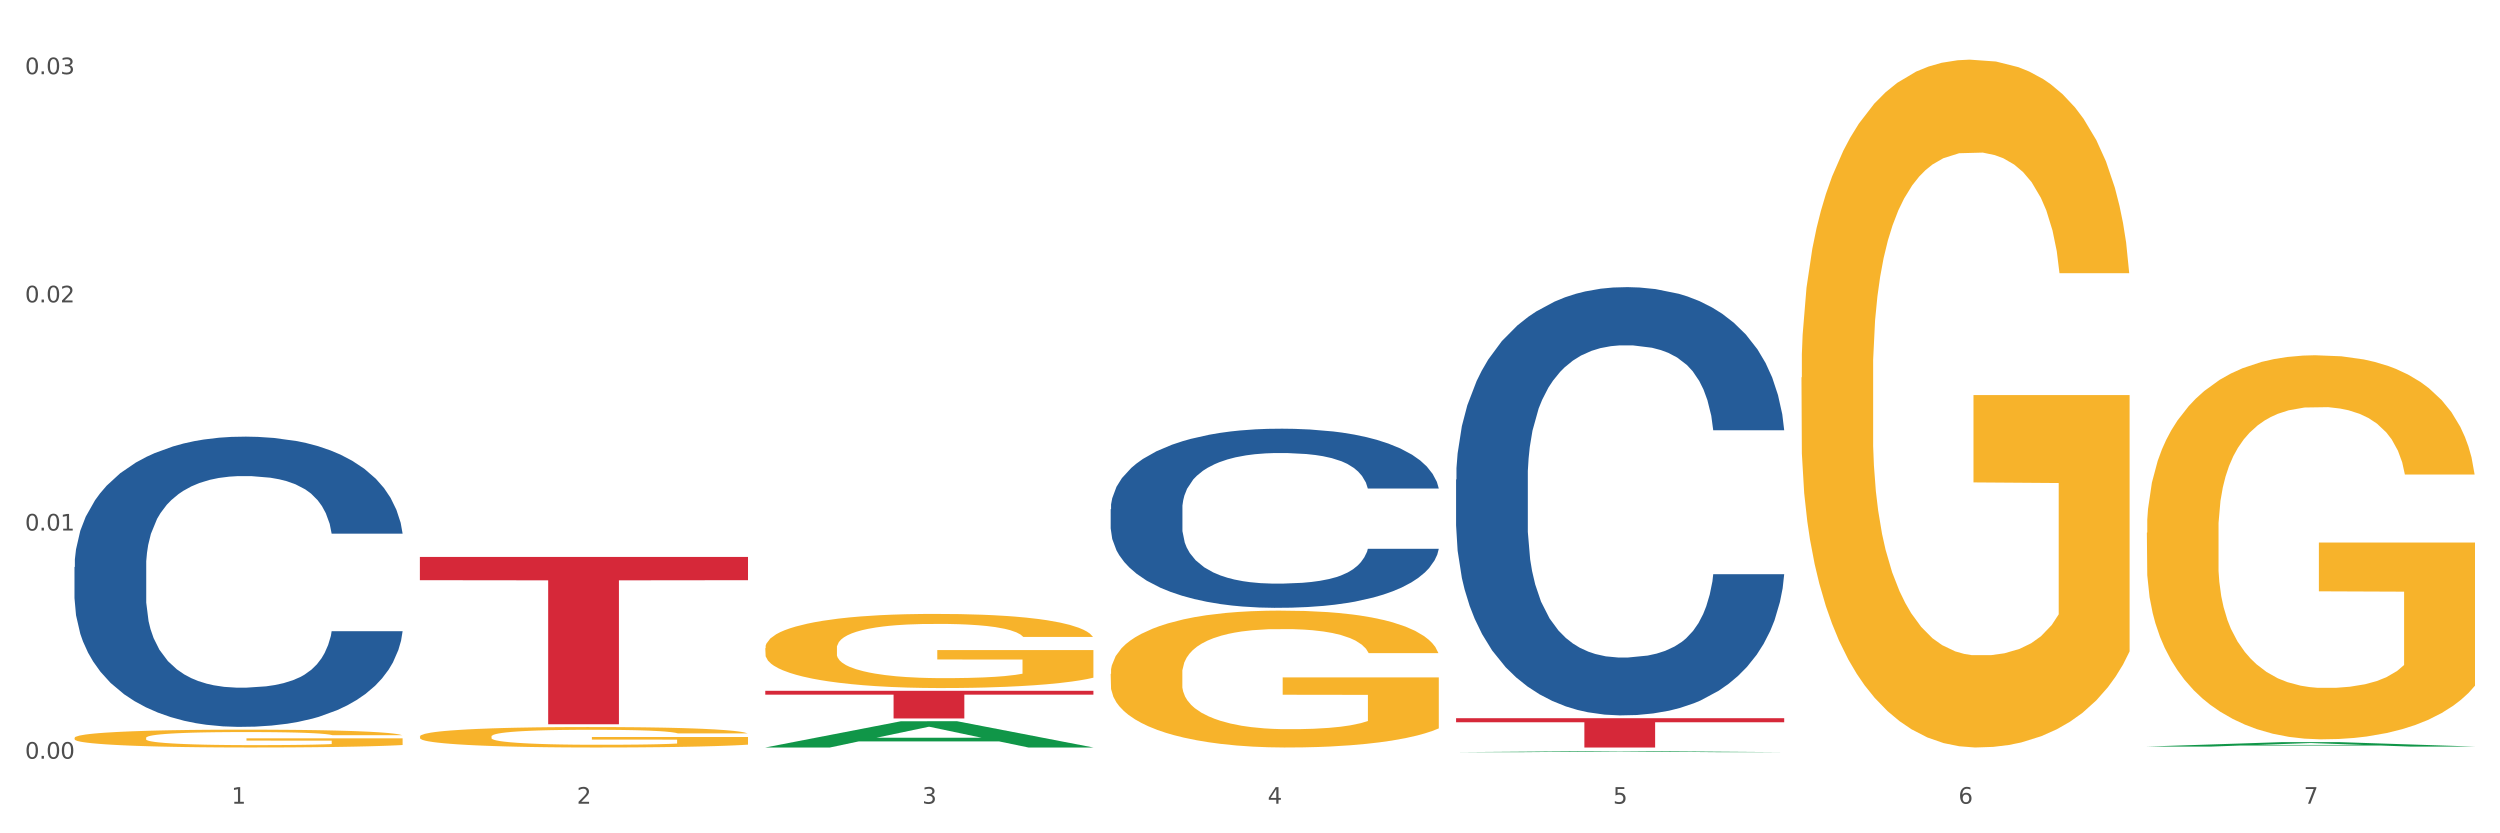 <?xml version="1.0" encoding="utf-8" standalone="no"?>
<!DOCTYPE svg PUBLIC "-//W3C//DTD SVG 1.1//EN"
  "http://www.w3.org/Graphics/SVG/1.1/DTD/svg11.dtd">
<svg xmlns:xlink="http://www.w3.org/1999/xlink" width="1080pt" height="360pt" viewBox="0 0 1080 360" xmlns="http://www.w3.org/2000/svg" version="1.1">
 <rect x="0" y="0" width="1080" height="360" fill="#333333" stroke="none"/>
 <defs>
  <style type="text/css">*{stroke-linejoin: round; stroke-linecap: butt}</style>
 </defs>
 <g id="figure_1">
  <g id="patch_1">
   <path d="M 0 360 
L 1080 360 
L 1080 0 
L 0 0 
z
" style="fill: #ffffff; stroke: #ffffff; stroke-linejoin: miter"/>
  </g>
  <g id="axes_1">
   <g id="matplotlib.axis_1">
    <g id="xtick_1">
     <g id="text_1">
      <!-- 1 -->
      <g style="fill: #4d4d4d" transform="translate(99.997 347.204) scale(0.096 -0.096)">
       <defs>
        <path id="DejaVuSans-31" d="M 794 531 
L 1825 531 
L 1825 4091 
L 703 3866 
L 703 4441 
L 1819 4666 
L 2450 4666 
L 2450 531 
L 3481 531 
L 3481 0 
L 794 0 
L 794 531 
z
" transform="scale(0.016)"/>
       </defs>
       <use xlink:href="#DejaVuSans-31"/>
      </g>
     </g>
    </g>
    <g id="xtick_2">
     <g id="text_2">
      <!-- 2 -->
      <g style="fill: #4d4d4d" transform="translate(249.209 347.204) scale(0.096 -0.096)">
       <defs>
        <path id="DejaVuSans-32" d="M 1228 531 
L 3431 531 
L 3431 0 
L 469 0 
L 469 531 
Q 828 903 1448 1529 
Q 2069 2156 2228 2338 
Q 2531 2678 2651 2914 
Q 2772 3150 2772 3378 
Q 2772 3750 2511 3984 
Q 2250 4219 1831 4219 
Q 1534 4219 1204 4116 
Q 875 4013 500 3803 
L 500 4441 
Q 881 4594 1212 4672 
Q 1544 4750 1819 4750 
Q 2544 4750 2975 4387 
Q 3406 4025 3406 3419 
Q 3406 3131 3298 2873 
Q 3191 2616 2906 2266 
Q 2828 2175 2409 1742 
Q 1991 1309 1228 531 
z
" transform="scale(0.016)"/>
       </defs>
       <use xlink:href="#DejaVuSans-32"/>
      </g>
     </g>
    </g>
    <g id="xtick_3">
     <g id="text_3">
      <!-- 3 -->
      <g style="fill: #4d4d4d" transform="translate(398.421 347.204) scale(0.096 -0.096)">
       <defs>
        <path id="DejaVuSans-33" d="M 2597 2516 
Q 3050 2419 3304 2112 
Q 3559 1806 3559 1356 
Q 3559 666 3084 287 
Q 2609 -91 1734 -91 
Q 1441 -91 1130 -33 
Q 819 25 488 141 
L 488 750 
Q 750 597 1062 519 
Q 1375 441 1716 441 
Q 2309 441 2620 675 
Q 2931 909 2931 1356 
Q 2931 1769 2642 2001 
Q 2353 2234 1838 2234 
L 1294 2234 
L 1294 2753 
L 1863 2753 
Q 2328 2753 2575 2939 
Q 2822 3125 2822 3475 
Q 2822 3834 2567 4026 
Q 2313 4219 1838 4219 
Q 1578 4219 1281 4162 
Q 984 4106 628 3988 
L 628 4550 
Q 988 4650 1302 4700 
Q 1616 4750 1894 4750 
Q 2613 4750 3031 4423 
Q 3450 4097 3450 3541 
Q 3450 3153 3228 2886 
Q 3006 2619 2597 2516 
z
" transform="scale(0.016)"/>
       </defs>
       <use xlink:href="#DejaVuSans-33"/>
      </g>
     </g>
    </g>
    <g id="xtick_4">
     <g id="text_4">
      <!-- 4 -->
      <g style="fill: #4d4d4d" transform="translate(547.634 347.204) scale(0.096 -0.096)">
       <defs>
        <path id="DejaVuSans-34" d="M 2419 4116 
L 825 1625 
L 2419 1625 
L 2419 4116 
z
M 2253 4666 
L 3047 4666 
L 3047 1625 
L 3713 1625 
L 3713 1100 
L 3047 1100 
L 3047 0 
L 2419 0 
L 2419 1100 
L 313 1100 
L 313 1709 
L 2253 4666 
z
" transform="scale(0.016)"/>
       </defs>
       <use xlink:href="#DejaVuSans-34"/>
      </g>
     </g>
    </g>
    <g id="xtick_5">
     <g id="text_5">
      <!-- 5 -->
      <g style="fill: #4d4d4d" transform="translate(696.846 347.204) scale(0.096 -0.096)">
       <defs>
        <path id="DejaVuSans-35" d="M 691 4666 
L 3169 4666 
L 3169 4134 
L 1269 4134 
L 1269 2991 
Q 1406 3038 1543 3061 
Q 1681 3084 1819 3084 
Q 2600 3084 3056 2656 
Q 3513 2228 3513 1497 
Q 3513 744 3044 326 
Q 2575 -91 1722 -91 
Q 1428 -91 1123 -41 
Q 819 9 494 109 
L 494 744 
Q 775 591 1075 516 
Q 1375 441 1709 441 
Q 2250 441 2565 725 
Q 2881 1009 2881 1497 
Q 2881 1984 2565 2268 
Q 2250 2553 1709 2553 
Q 1456 2553 1204 2497 
Q 953 2441 691 2322 
L 691 4666 
z
" transform="scale(0.016)"/>
       </defs>
       <use xlink:href="#DejaVuSans-35"/>
      </g>
     </g>
    </g>
    <g id="xtick_6">
     <g id="text_6">
      <!-- 6 -->
      <g style="fill: #4d4d4d" transform="translate(846.058 347.204) scale(0.096 -0.096)">
       <defs>
        <path id="DejaVuSans-36" d="M 2113 2584 
Q 1688 2584 1439 2293 
Q 1191 2003 1191 1497 
Q 1191 994 1439 701 
Q 1688 409 2113 409 
Q 2538 409 2786 701 
Q 3034 994 3034 1497 
Q 3034 2003 2786 2293 
Q 2538 2584 2113 2584 
z
M 3366 4563 
L 3366 3988 
Q 3128 4100 2886 4159 
Q 2644 4219 2406 4219 
Q 1781 4219 1451 3797 
Q 1122 3375 1075 2522 
Q 1259 2794 1537 2939 
Q 1816 3084 2150 3084 
Q 2853 3084 3261 2657 
Q 3669 2231 3669 1497 
Q 3669 778 3244 343 
Q 2819 -91 2113 -91 
Q 1303 -91 875 529 
Q 447 1150 447 2328 
Q 447 3434 972 4092 
Q 1497 4750 2381 4750 
Q 2619 4750 2861 4703 
Q 3103 4656 3366 4563 
z
" transform="scale(0.016)"/>
       </defs>
       <use xlink:href="#DejaVuSans-36"/>
      </g>
     </g>
    </g>
    <g id="xtick_7">
     <g id="text_7">
      <!-- 7 -->
      <g style="fill: #4d4d4d" transform="translate(995.27 347.204) scale(0.096 -0.096)">
       <defs>
        <path id="DejaVuSans-37" d="M 525 4666 
L 3525 4666 
L 3525 4397 
L 1831 0 
L 1172 0 
L 2766 4134 
L 525 4134 
L 525 4666 
z
" transform="scale(0.016)"/>
       </defs>
       <use xlink:href="#DejaVuSans-37"/>
      </g>
     </g>
    </g>
    <g id="xtick_8"/>
    <g id="xtick_9"/>
    <g id="xtick_10"/>
    <g id="xtick_11"/>
    <g id="xtick_12"/>
    <g id="xtick_13"/>
   </g>
   <g id="matplotlib.axis_2">
    <g id="ytick_1">
     <g id="text_8">
      <!-- 0.00 -->
      <g style="fill: #4d4d4d" transform="translate(10.8 327.765) scale(0.096 -0.096)">
       <defs>
        <path id="DejaVuSans-30" d="M 2034 4250 
Q 1547 4250 1301 3770 
Q 1056 3291 1056 2328 
Q 1056 1369 1301 889 
Q 1547 409 2034 409 
Q 2525 409 2770 889 
Q 3016 1369 3016 2328 
Q 3016 3291 2770 3770 
Q 2525 4250 2034 4250 
z
M 2034 4750 
Q 2819 4750 3233 4129 
Q 3647 3509 3647 2328 
Q 3647 1150 3233 529 
Q 2819 -91 2034 -91 
Q 1250 -91 836 529 
Q 422 1150 422 2328 
Q 422 3509 836 4129 
Q 1250 4750 2034 4750 
z
" transform="scale(0.016)"/>
        <path id="DejaVuSans-2e" d="M 684 794 
L 1344 794 
L 1344 0 
L 684 0 
L 684 794 
z
" transform="scale(0.016)"/>
       </defs>
       <use xlink:href="#DejaVuSans-30"/>
       <use xlink:href="#DejaVuSans-2e" transform="translate(63.623 0)"/>
       <use xlink:href="#DejaVuSans-30" transform="translate(95.41 0)"/>
       <use xlink:href="#DejaVuSans-30" transform="translate(159.033 0)"/>
      </g>
     </g>
    </g>
    <g id="ytick_2">
     <g id="text_9">
      <!-- 0.01 -->
      <g style="fill: #4d4d4d" transform="translate(10.8 229.196) scale(0.096 -0.096)">
       <use xlink:href="#DejaVuSans-30"/>
       <use xlink:href="#DejaVuSans-2e" transform="translate(63.623 0)"/>
       <use xlink:href="#DejaVuSans-30" transform="translate(95.41 0)"/>
       <use xlink:href="#DejaVuSans-31" transform="translate(159.033 0)"/>
      </g>
     </g>
    </g>
    <g id="ytick_3">
     <g id="text_10">
      <!-- 0.02 -->
      <g style="fill: #4d4d4d" transform="translate(10.8 130.627) scale(0.096 -0.096)">
       <use xlink:href="#DejaVuSans-30"/>
       <use xlink:href="#DejaVuSans-2e" transform="translate(63.623 0)"/>
       <use xlink:href="#DejaVuSans-30" transform="translate(95.41 0)"/>
       <use xlink:href="#DejaVuSans-32" transform="translate(159.033 0)"/>
      </g>
     </g>
    </g>
    <g id="ytick_4">
     <g id="text_11">
      <!-- 0.03 -->
      <g style="fill: #4d4d4d" transform="translate(10.8 32.058) scale(0.096 -0.096)">
       <use xlink:href="#DejaVuSans-30"/>
       <use xlink:href="#DejaVuSans-2e" transform="translate(63.623 0)"/>
       <use xlink:href="#DejaVuSans-30" transform="translate(95.41 0)"/>
       <use xlink:href="#DejaVuSans-33" transform="translate(159.033 0)"/>
      </g>
     </g>
    </g>
    <g id="ytick_5"/>
    <g id="ytick_6"/>
    <g id="ytick_7"/>
   </g>
   <g id="PolyCollection_1">
    <path d="M 330.599 322.903 
L 330.746 322.892 
L 389.2 311.578 
L 413.458 311.567 
L 472.351 322.924 
L 444.293 322.924 
L 431.579 320.28 
L 371.225 320.28 
L 370.787 320.322 
L 358.511 322.924 
L 330.599 322.924 
L 330.599 322.903 
L 378.824 318.701 
L 423.98 318.691 
L 401.621 313.988 
L 401.329 313.967 
L 401.037 313.999 
L 378.678 318.691 
L 378.824 318.701 
L 330.599 322.903 
z
" clip-path="url(#p34279d059a)" style="fill: #109648"/>
    <path d="M 330.599 280.011 
L 330.767 279.981 
L 330.767 278.928 
L 331.102 278.021 
L 332.775 275.827 
L 335.285 274.014 
L 337.126 273.048 
L 338.967 272.259 
L 341.143 271.469 
L 343.821 270.65 
L 348.674 269.45 
L 351.686 268.836 
L 355.368 268.192 
L 362.063 267.256 
L 366.916 266.73 
L 371.937 266.291 
L 380.137 265.764 
L 385.493 265.53 
L 391.183 265.355 
L 398.044 265.238 
L 403.233 265.209 
L 414.613 265.296 
L 424.32 265.56 
L 429.006 265.764 
L 435.03 266.115 
L 438.21 266.349 
L 443.398 266.818 
L 448.754 267.432 
L 452.436 267.958 
L 457.958 268.953 
L 462.142 269.948 
L 465.992 271.176 
L 468 272.025 
L 469.506 272.814 
L 470.845 273.721 
L 472.184 275.155 
L 442.059 275.155 
L 440.888 274.131 
L 439.047 273.165 
L 436.369 272.229 
L 434.026 271.644 
L 430.01 270.913 
L 426.328 270.445 
L 422.479 270.094 
L 417.793 269.801 
L 414.111 269.655 
L 408.923 269.538 
L 398.714 269.567 
L 391.852 269.801 
L 387.166 270.094 
L 384.154 270.357 
L 381.476 270.65 
L 378.464 271.059 
L 374.949 271.674 
L 372.439 272.229 
L 369.928 272.931 
L 367.92 273.634 
L 366.079 274.453 
L 364.573 275.33 
L 363.401 276.237 
L 362.397 277.349 
L 361.561 279.192 
L 361.561 283.199 
L 361.895 284.106 
L 362.732 285.306 
L 363.736 286.212 
L 365.41 287.295 
L 366.916 288.026 
L 369.761 289.079 
L 372.941 289.957 
L 375.451 290.513 
L 377.962 290.981 
L 382.313 291.624 
L 387.166 292.151 
L 391.35 292.473 
L 397.04 292.765 
L 400.89 292.882 
L 404.237 292.941 
L 412.437 292.941 
L 418.295 292.853 
L 424.822 292.648 
L 429.842 292.385 
L 434.026 292.063 
L 438.712 291.536 
L 441.725 291.039 
L 441.725 284.925 
L 404.906 284.896 
L 404.906 280.83 
L 472.351 280.83 
L 472.351 292.765 
L 469.506 293.379 
L 466.326 293.935 
L 462.979 294.433 
L 457.958 295.047 
L 451.933 295.632 
L 446.578 296.041 
L 440.888 296.392 
L 434.194 296.714 
L 425.491 297.007 
L 420.136 297.124 
L 413.441 297.212 
L 405.576 297.241 
L 398.714 297.182 
L 392.02 297.036 
L 384.991 296.773 
L 378.129 296.392 
L 372.941 296.012 
L 367.753 295.544 
L 362.23 294.93 
L 357.879 294.345 
L 354.532 293.818 
L 350.85 293.145 
L 346.833 292.268 
L 343.821 291.478 
L 341.143 290.659 
L 338.298 289.606 
L 336.29 288.699 
L 334.281 287.558 
L 333.11 286.71 
L 331.771 285.393 
L 330.767 283.55 
L 330.599 280.011 
z
" clip-path="url(#p34279d059a)" style="fill: #f7b32b"/>
    <path d="M 479.812 291.111 
L 479.979 291.057 
L 479.979 289.112 
L 480.314 287.438 
L 481.987 283.387 
L 484.498 280.038 
L 486.339 278.256 
L 488.18 276.797 
L 490.355 275.339 
L 493.033 273.827 
L 497.886 271.612 
L 500.899 270.478 
L 504.581 269.29 
L 511.275 267.561 
L 516.128 266.589 
L 521.149 265.779 
L 529.349 264.807 
L 534.705 264.374 
L 540.395 264.05 
L 547.257 263.834 
L 552.445 263.78 
L 563.825 263.942 
L 573.532 264.428 
L 578.218 264.807 
L 584.243 265.455 
L 587.422 265.887 
L 592.61 266.751 
L 597.966 267.885 
L 601.648 268.858 
L 607.171 270.694 
L 611.355 272.53 
L 615.204 274.799 
L 617.212 276.365 
L 618.718 277.824 
L 620.057 279.498 
L 621.396 282.145 
L 591.272 282.145 
L 590.1 280.254 
L 588.259 278.472 
L 585.581 276.743 
L 583.238 275.663 
L 579.222 274.313 
L 575.54 273.449 
L 571.691 272.8 
L 567.005 272.26 
L 563.323 271.99 
L 558.135 271.774 
L 547.926 271.828 
L 541.064 272.26 
L 536.378 272.8 
L 533.366 273.287 
L 530.688 273.827 
L 527.676 274.583 
L 524.161 275.717 
L 521.651 276.743 
L 519.141 278.04 
L 517.132 279.336 
L 515.291 280.848 
L 513.785 282.469 
L 512.614 284.143 
L 511.61 286.196 
L 510.773 289.598 
L 510.773 296.998 
L 511.108 298.672 
L 511.944 300.887 
L 512.948 302.561 
L 514.622 304.56 
L 516.128 305.91 
L 518.973 307.855 
L 522.153 309.475 
L 524.663 310.501 
L 527.174 311.365 
L 531.525 312.554 
L 536.378 313.526 
L 540.562 314.12 
L 546.253 314.66 
L 550.102 314.876 
L 553.449 314.984 
L 561.649 314.984 
L 567.507 314.822 
L 574.034 314.444 
L 579.055 313.958 
L 583.238 313.364 
L 587.924 312.392 
L 590.937 311.473 
L 590.937 300.185 
L 554.118 300.131 
L 554.118 292.623 
L 621.563 292.623 
L 621.563 314.66 
L 618.718 315.794 
L 615.538 316.821 
L 612.191 317.739 
L 607.171 318.873 
L 601.146 319.953 
L 595.79 320.71 
L 590.1 321.358 
L 583.406 321.952 
L 574.703 322.492 
L 569.348 322.708 
L 562.654 322.87 
L 554.788 322.924 
L 547.926 322.816 
L 541.232 322.546 
L 534.203 322.06 
L 527.341 321.358 
L 522.153 320.656 
L 516.965 319.791 
L 511.442 318.657 
L 507.091 317.577 
L 503.744 316.605 
L 500.062 315.362 
L 496.045 313.742 
L 493.033 312.284 
L 490.355 310.771 
L 487.51 308.827 
L 485.502 307.152 
L 483.494 305.046 
L 482.322 303.48 
L 480.983 301.049 
L 479.979 297.646 
L 479.812 291.111 
z
" clip-path="url(#p34279d059a)" style="fill: #f7b32b"/>
    <path d="M 778.236 163.079 
L 778.404 162.808 
L 778.404 153.038 
L 778.738 144.625 
L 780.412 124.272 
L 782.922 107.446 
L 784.763 98.49 
L 786.604 91.163 
L 788.78 83.836 
L 791.457 76.237 
L 796.311 65.11 
L 799.323 59.411 
L 803.005 53.441 
L 809.699 44.756 
L 814.553 39.871 
L 819.573 35.801 
L 827.774 30.916 
L 833.129 28.745 
L 838.819 27.116 
L 845.681 26.031 
L 850.869 25.759 
L 862.25 26.574 
L 871.956 29.016 
L 876.642 30.916 
L 882.667 34.172 
L 885.847 36.343 
L 891.035 40.686 
L 896.39 46.385 
L 900.072 51.27 
L 905.595 60.497 
L 909.779 69.724 
L 913.628 81.122 
L 915.636 88.992 
L 917.143 96.319 
L 918.482 104.732 
L 919.82 118.03 
L 889.696 118.03 
L 888.525 108.531 
L 886.684 99.576 
L 884.006 90.891 
L 881.663 85.464 
L 877.646 78.679 
L 873.965 74.337 
L 870.115 71.081 
L 865.429 68.367 
L 861.747 67.01 
L 856.559 65.924 
L 846.351 66.196 
L 839.489 68.367 
L 834.803 71.081 
L 831.79 73.523 
L 829.113 76.237 
L 826.1 80.036 
L 822.586 85.735 
L 820.075 90.891 
L 817.565 97.405 
L 815.557 103.918 
L 813.716 111.517 
L 812.21 119.658 
L 811.038 128.071 
L 810.034 138.384 
L 809.197 155.481 
L 809.197 192.66 
L 809.532 201.073 
L 810.369 212.2 
L 811.373 220.613 
L 813.046 230.654 
L 814.553 237.438 
L 817.398 247.208 
L 820.578 255.35 
L 823.088 260.506 
L 825.598 264.848 
L 829.95 270.819 
L 834.803 275.703 
L 838.987 278.689 
L 844.677 281.403 
L 848.526 282.488 
L 851.873 283.031 
L 860.074 283.031 
L 865.931 282.217 
L 872.458 280.317 
L 877.479 277.875 
L 881.663 274.889 
L 886.349 270.004 
L 889.361 265.391 
L 889.361 208.672 
L 852.543 208.4 
L 852.543 170.678 
L 919.988 170.678 
L 919.988 281.403 
L 917.143 287.102 
L 913.963 292.258 
L 910.616 296.871 
L 905.595 302.57 
L 899.57 307.998 
L 894.215 311.797 
L 888.525 315.054 
L 881.83 318.039 
L 873.128 320.753 
L 867.772 321.839 
L 861.078 322.653 
L 853.212 322.924 
L 846.351 322.381 
L 839.656 321.024 
L 832.627 318.582 
L 825.766 315.054 
L 820.578 311.526 
L 815.389 307.184 
L 809.867 301.485 
L 805.515 296.057 
L 802.168 291.172 
L 798.486 284.93 
L 794.47 276.789 
L 791.457 269.462 
L 788.78 261.863 
L 785.935 252.093 
L 783.926 243.68 
L 781.918 233.096 
L 780.747 225.226 
L 779.408 213.014 
L 778.404 195.917 
L 778.236 163.079 
z
" clip-path="url(#p34279d059a)" style="fill: #f7b32b"/>
    <path d="M 927.448 230.141 
L 927.616 229.99 
L 927.616 224.534 
L 927.95 219.837 
L 929.624 208.472 
L 932.134 199.076 
L 933.975 194.076 
L 935.816 189.984 
L 937.992 185.893 
L 940.67 181.649 
L 945.523 175.436 
L 948.535 172.254 
L 952.217 168.92 
L 958.912 164.071 
L 963.765 161.344 
L 968.786 159.07 
L 976.986 156.343 
L 982.342 155.131 
L 988.032 154.221 
L 994.893 153.615 
L 1000.081 153.464 
L 1011.462 153.918 
L 1021.168 155.282 
L 1025.854 156.343 
L 1031.879 158.161 
L 1035.059 159.374 
L 1040.247 161.798 
L 1045.603 164.98 
L 1049.284 167.708 
L 1054.807 172.86 
L 1058.991 178.013 
L 1062.84 184.377 
L 1064.849 188.772 
L 1066.355 192.863 
L 1067.694 197.561 
L 1069.033 204.986 
L 1038.908 204.986 
L 1037.737 199.682 
L 1035.896 194.682 
L 1033.218 189.832 
L 1030.875 186.802 
L 1026.859 183.013 
L 1023.177 180.589 
L 1019.328 178.77 
L 1014.642 177.255 
L 1010.96 176.497 
L 1005.772 175.891 
L 995.563 176.043 
L 988.701 177.255 
L 984.015 178.77 
L 981.003 180.134 
L 978.325 181.649 
L 975.313 183.771 
L 971.798 186.953 
L 969.288 189.832 
L 966.777 193.469 
L 964.769 197.106 
L 962.928 201.349 
L 961.422 205.895 
L 960.25 210.593 
L 959.246 216.351 
L 958.409 225.898 
L 958.409 246.659 
L 958.744 251.356 
L 959.581 257.57 
L 960.585 262.267 
L 962.259 267.874 
L 963.765 271.662 
L 966.61 277.118 
L 969.79 281.664 
L 972.3 284.543 
L 974.81 286.968 
L 979.162 290.301 
L 984.015 293.029 
L 988.199 294.696 
L 993.889 296.211 
L 997.738 296.818 
L 1001.086 297.121 
L 1009.286 297.121 
L 1015.144 296.666 
L 1021.671 295.605 
L 1026.691 294.241 
L 1030.875 292.575 
L 1035.561 289.847 
L 1038.574 287.271 
L 1038.574 255.6 
L 1001.755 255.448 
L 1001.755 234.384 
L 1069.2 234.384 
L 1069.2 296.211 
L 1066.355 299.394 
L 1063.175 302.273 
L 1059.828 304.849 
L 1054.807 308.031 
L 1048.782 311.062 
L 1043.427 313.184 
L 1037.737 315.002 
L 1031.043 316.669 
L 1022.34 318.184 
L 1016.985 318.79 
L 1010.29 319.245 
L 1002.424 319.397 
L 995.563 319.094 
L 988.869 318.336 
L 981.839 316.972 
L 974.978 315.002 
L 969.79 313.032 
L 964.602 310.607 
L 959.079 307.425 
L 954.728 304.394 
L 951.38 301.667 
L 947.699 298.181 
L 943.682 293.635 
L 940.67 289.544 
L 937.992 285.301 
L 935.147 279.845 
L 933.139 275.148 
L 931.13 269.238 
L 929.959 264.843 
L 928.62 258.024 
L 927.616 248.477 
L 927.448 230.141 
z
" clip-path="url(#p34279d059a)" style="fill: #f7b32b"/>
    <path d="M 181.387 318.165 
L 181.555 318.157 
L 181.555 317.866 
L 181.889 317.616 
L 183.563 317.01 
L 186.073 316.509 
L 187.914 316.242 
L 189.755 316.024 
L 191.931 315.806 
L 194.608 315.58 
L 199.462 315.249 
L 202.474 315.079 
L 206.156 314.901 
L 212.85 314.643 
L 217.704 314.497 
L 222.724 314.376 
L 230.925 314.231 
L 236.28 314.166 
L 241.971 314.117 
L 248.832 314.085 
L 254.02 314.077 
L 265.401 314.101 
L 275.107 314.174 
L 279.793 314.231 
L 285.818 314.327 
L 288.998 314.392 
L 294.186 314.521 
L 299.541 314.691 
L 303.223 314.836 
L 308.746 315.111 
L 312.93 315.386 
L 316.779 315.725 
L 318.788 315.96 
L 320.294 316.178 
L 321.633 316.428 
L 322.971 316.824 
L 292.847 316.824 
L 291.676 316.541 
L 289.835 316.275 
L 287.157 316.016 
L 284.814 315.855 
L 280.797 315.653 
L 277.116 315.523 
L 273.266 315.426 
L 268.58 315.346 
L 264.899 315.305 
L 259.71 315.273 
L 249.502 315.281 
L 242.64 315.346 
L 237.954 315.426 
L 234.942 315.499 
L 232.264 315.58 
L 229.251 315.693 
L 225.737 315.863 
L 223.227 316.016 
L 220.716 316.21 
L 218.708 316.404 
L 216.867 316.63 
L 215.361 316.873 
L 214.189 317.123 
L 213.185 317.43 
L 212.348 317.939 
L 212.348 319.046 
L 212.683 319.296 
L 213.52 319.628 
L 214.524 319.878 
L 216.198 320.177 
L 217.704 320.379 
L 220.549 320.67 
L 223.729 320.912 
L 226.239 321.066 
L 228.749 321.195 
L 233.101 321.373 
L 237.954 321.518 
L 242.138 321.607 
L 247.828 321.688 
L 251.677 321.72 
L 255.024 321.736 
L 263.225 321.736 
L 269.082 321.712 
L 275.609 321.656 
L 280.63 321.583 
L 284.814 321.494 
L 289.5 321.349 
L 292.512 321.211 
L 292.512 319.523 
L 255.694 319.515 
L 255.694 318.392 
L 323.139 318.392 
L 323.139 321.688 
L 320.294 321.858 
L 317.114 322.011 
L 313.767 322.149 
L 308.746 322.318 
L 302.721 322.48 
L 297.366 322.593 
L 291.676 322.69 
L 284.981 322.779 
L 276.279 322.86 
L 270.923 322.892 
L 264.229 322.916 
L 256.363 322.924 
L 249.502 322.908 
L 242.807 322.868 
L 235.778 322.795 
L 228.917 322.69 
L 223.729 322.585 
L 218.541 322.456 
L 213.018 322.286 
L 208.666 322.124 
L 205.319 321.979 
L 201.637 321.793 
L 197.621 321.551 
L 194.608 321.332 
L 191.931 321.106 
L 189.086 320.815 
L 187.077 320.565 
L 185.069 320.25 
L 183.898 320.016 
L 182.559 319.652 
L 181.555 319.143 
L 181.387 318.165 
z
" clip-path="url(#p34279d059a)" style="fill: #f7b32b"/>
    <path d="M 629.024 207.168 
L 629.191 206.999 
L 629.191 202.268 
L 629.694 195.847 
L 631.537 184.019 
L 633.883 175.064 
L 637.904 164.588 
L 640.083 160.194 
L 642.931 155.294 
L 648.795 147.353 
L 655.498 140.594 
L 660.189 136.877 
L 663.708 134.511 
L 671.583 130.287 
L 676.107 128.428 
L 680.798 126.908 
L 684.82 125.894 
L 691.522 124.711 
L 696.884 124.204 
L 703.083 124.035 
L 708.277 124.204 
L 715.147 124.88 
L 725.201 126.908 
L 729.054 128.09 
L 734.249 130.118 
L 739.61 132.822 
L 743.967 135.525 
L 748.993 139.411 
L 754.188 144.48 
L 759.214 150.901 
L 762.733 156.815 
L 765.581 163.067 
L 768.095 170.671 
L 769.938 178.95 
L 770.776 185.878 
L 740.113 185.878 
L 739.275 179.626 
L 737.6 172.867 
L 735.924 168.305 
L 734.081 164.588 
L 731.233 160.363 
L 728.719 157.66 
L 724.53 154.45 
L 720.677 152.422 
L 717.493 151.239 
L 713.639 150.225 
L 705.429 149.212 
L 699.565 149.212 
L 695.878 149.549 
L 691.354 150.394 
L 687.501 151.577 
L 682.977 153.605 
L 679.458 155.801 
L 675.939 158.674 
L 673.929 160.701 
L 670.913 164.419 
L 668.902 167.46 
L 666.221 172.698 
L 664.713 176.415 
L 662.032 186.047 
L 660.859 193.143 
L 660.357 198.043 
L 660.022 203.45 
L 660.022 229.81 
L 661.027 241.637 
L 661.865 246.707 
L 663.205 252.451 
L 665.718 259.886 
L 669.405 267.152 
L 673.258 272.39 
L 676.442 275.6 
L 679.458 277.966 
L 682.474 279.824 
L 686.16 281.514 
L 689.176 282.528 
L 693.7 283.542 
L 699.062 284.049 
L 703.251 284.049 
L 711.796 283.204 
L 715.65 282.359 
L 719.336 281.176 
L 723.357 279.317 
L 726.541 277.29 
L 728.384 275.769 
L 731.4 272.559 
L 733.746 269.179 
L 735.757 265.293 
L 737.097 261.914 
L 738.605 256.845 
L 739.778 251.1 
L 740.113 248.058 
L 770.776 248.058 
L 770.105 254.141 
L 768.932 260.055 
L 766.587 267.997 
L 764.744 272.559 
L 761.895 278.135 
L 758.879 282.866 
L 754.69 288.104 
L 750.836 291.99 
L 746.815 295.37 
L 742.459 298.411 
L 734.584 302.635 
L 731.735 303.818 
L 725.703 305.846 
L 721.012 307.028 
L 714.142 308.211 
L 707.105 308.887 
L 699.732 309.056 
L 693.198 308.718 
L 685.993 307.704 
L 681.469 306.69 
L 676.442 305.17 
L 670.578 302.804 
L 665.048 299.932 
L 659.854 296.552 
L 654.995 292.666 
L 650.471 288.273 
L 644.607 281.007 
L 640.25 273.91 
L 637.067 267.321 
L 634.888 261.745 
L 632.71 254.648 
L 631.537 249.748 
L 629.694 237.92 
L 629.024 226.937 
L 629.024 207.168 
z
" clip-path="url(#p34279d059a)" style="fill: #255c99"/>
    <path d="M 479.812 219.967 
L 479.979 219.896 
L 479.979 217.917 
L 480.482 215.231 
L 482.325 210.284 
L 484.671 206.538 
L 488.692 202.156 
L 490.87 200.318 
L 493.719 198.268 
L 499.583 194.946 
L 506.285 192.119 
L 510.977 190.564 
L 514.496 189.574 
L 522.371 187.807 
L 526.895 187.03 
L 531.586 186.394 
L 535.608 185.97 
L 542.31 185.475 
L 547.672 185.263 
L 553.871 185.192 
L 559.065 185.263 
L 565.935 185.546 
L 575.988 186.394 
L 579.842 186.889 
L 585.036 187.737 
L 590.398 188.868 
L 594.754 189.999 
L 599.781 191.624 
L 604.975 193.745 
L 610.002 196.43 
L 613.521 198.904 
L 616.369 201.519 
L 618.882 204.7 
L 620.726 208.163 
L 621.563 211.061 
L 590.901 211.061 
L 590.063 208.446 
L 588.387 205.619 
L 586.712 203.71 
L 584.869 202.156 
L 582.02 200.389 
L 579.507 199.258 
L 575.318 197.915 
L 571.464 197.067 
L 568.281 196.572 
L 564.427 196.148 
L 556.217 195.724 
L 550.352 195.724 
L 546.666 195.865 
L 542.142 196.218 
L 538.288 196.713 
L 533.764 197.561 
L 530.246 198.48 
L 526.727 199.682 
L 524.716 200.53 
L 521.7 202.085 
L 519.69 203.357 
L 517.009 205.548 
L 515.501 207.103 
L 512.82 211.132 
L 511.647 214.1 
L 511.144 216.15 
L 510.809 218.412 
L 510.809 229.438 
L 511.815 234.386 
L 512.652 236.506 
L 513.993 238.909 
L 516.506 242.019 
L 520.192 245.058 
L 524.046 247.249 
L 527.23 248.592 
L 530.246 249.582 
L 533.262 250.359 
L 536.948 251.066 
L 539.964 251.49 
L 544.488 251.914 
L 549.85 252.126 
L 554.039 252.126 
L 562.584 251.773 
L 566.438 251.419 
L 570.124 250.925 
L 574.145 250.147 
L 577.329 249.299 
L 579.172 248.663 
L 582.188 247.32 
L 584.534 245.906 
L 586.544 244.281 
L 587.885 242.867 
L 589.393 240.747 
L 590.566 238.344 
L 590.901 237.071 
L 621.563 237.071 
L 620.893 239.616 
L 619.72 242.09 
L 617.374 245.412 
L 615.531 247.32 
L 612.683 249.652 
L 609.667 251.631 
L 605.478 253.823 
L 601.624 255.448 
L 597.603 256.862 
L 593.246 258.134 
L 585.371 259.901 
L 582.523 260.396 
L 576.491 261.244 
L 571.799 261.739 
L 564.93 262.233 
L 557.892 262.516 
L 550.52 262.587 
L 543.985 262.446 
L 536.78 262.021 
L 532.256 261.597 
L 527.23 260.961 
L 521.365 259.972 
L 515.836 258.77 
L 510.642 257.357 
L 505.783 255.731 
L 501.259 253.893 
L 495.394 250.854 
L 491.038 247.885 
L 487.854 245.129 
L 485.676 242.796 
L 483.498 239.828 
L 482.325 237.778 
L 480.482 232.831 
L 479.812 228.236 
L 479.812 219.967 
z
" clip-path="url(#p34279d059a)" style="fill: #255c99"/>
    <path d="M 32.175 244.963 
L 32.343 244.849 
L 32.343 241.642 
L 32.845 237.291 
L 34.688 229.274 
L 37.034 223.205 
L 41.055 216.105 
L 43.234 213.127 
L 46.082 209.806 
L 51.947 204.424 
L 58.649 199.843 
L 63.34 197.324 
L 66.859 195.721 
L 74.734 192.858 
L 79.258 191.598 
L 83.95 190.567 
L 87.971 189.88 
L 94.673 189.079 
L 100.035 188.735 
L 106.234 188.621 
L 111.429 188.735 
L 118.298 189.193 
L 128.352 190.567 
L 132.205 191.369 
L 137.4 192.743 
L 142.761 194.576 
L 147.118 196.408 
L 152.144 199.042 
L 157.339 202.477 
L 162.365 206.829 
L 165.884 210.837 
L 168.732 215.074 
L 171.246 220.228 
L 173.089 225.839 
L 173.927 230.534 
L 143.264 230.534 
L 142.426 226.297 
L 140.751 221.716 
L 139.075 218.624 
L 137.232 216.105 
L 134.384 213.242 
L 131.87 211.41 
L 127.681 209.234 
L 123.828 207.86 
L 120.644 207.058 
L 116.79 206.371 
L 108.58 205.684 
L 102.716 205.684 
L 99.029 205.913 
L 94.505 206.485 
L 90.652 207.287 
L 86.128 208.661 
L 82.609 210.15 
L 79.09 212.097 
L 77.08 213.471 
L 74.064 215.99 
L 72.053 218.052 
L 69.372 221.602 
L 67.864 224.121 
L 65.183 230.649 
L 64.01 235.458 
L 63.508 238.779 
L 63.173 242.444 
L 63.173 260.309 
L 64.178 268.325 
L 65.016 271.761 
L 66.356 275.654 
L 68.87 280.693 
L 72.556 285.617 
L 76.41 289.167 
L 79.593 291.343 
L 82.609 292.947 
L 85.625 294.206 
L 89.311 295.351 
L 92.327 296.038 
L 96.851 296.726 
L 102.213 297.069 
L 106.402 297.069 
L 114.947 296.497 
L 118.801 295.924 
L 122.487 295.122 
L 126.509 293.863 
L 129.692 292.488 
L 131.535 291.458 
L 134.551 289.282 
L 136.897 286.992 
L 138.908 284.358 
L 140.248 282.067 
L 141.756 278.632 
L 142.929 274.738 
L 143.264 272.677 
L 173.927 272.677 
L 173.256 276.799 
L 172.084 280.808 
L 169.738 286.19 
L 167.895 289.282 
L 165.046 293.061 
L 162.03 296.268 
L 157.841 299.818 
L 153.988 302.451 
L 149.966 304.742 
L 145.61 306.803 
L 137.735 309.666 
L 134.886 310.468 
L 128.854 311.842 
L 124.163 312.644 
L 117.293 313.445 
L 110.256 313.903 
L 102.883 314.018 
L 96.349 313.789 
L 89.144 313.102 
L 84.62 312.415 
L 79.593 311.384 
L 73.729 309.781 
L 68.199 307.834 
L 63.005 305.543 
L 58.146 302.91 
L 53.622 299.932 
L 47.758 295.008 
L 43.401 290.198 
L 40.218 285.732 
L 38.039 281.953 
L 35.861 277.143 
L 34.688 273.822 
L 32.845 265.806 
L 32.175 258.362 
L 32.175 244.963 
z
" clip-path="url(#p34279d059a)" style="fill: #255c99"/>
    <path d="M 181.387 240.592 
L 323.139 240.592 
L 323.139 250.638 
L 267.379 250.706 
L 267.379 312.884 
L 236.811 312.884 
L 236.811 250.706 
L 181.387 250.638 
L 181.387 240.66 
L 181.387 240.592 
z
" clip-path="url(#p34279d059a)" style="fill: #d62839"/>
    <path d="M 330.599 298.434 
L 472.351 298.434 
L 472.351 300.093 
L 416.591 300.105 
L 416.591 310.374 
L 386.024 310.374 
L 386.024 300.105 
L 330.599 300.093 
L 330.599 298.445 
L 330.599 298.434 
z
" clip-path="url(#p34279d059a)" style="fill: #d62839"/>
    <path d="M 629.024 310.249 
L 770.776 310.249 
L 770.776 312.011 
L 715.015 312.023 
L 715.015 322.924 
L 684.448 322.924 
L 684.448 312.023 
L 629.024 312.011 
L 629.024 310.261 
L 629.024 310.249 
z
" clip-path="url(#p34279d059a)" style="fill: #d62839"/>
    <path d="M 32.175 318.775 
L 32.342 318.768 
L 32.342 318.515 
L 32.677 318.296 
L 34.351 317.768 
L 36.861 317.331 
L 38.702 317.099 
L 40.543 316.909 
L 42.719 316.719 
L 45.396 316.521 
L 50.25 316.233 
L 53.262 316.085 
L 56.944 315.93 
L 63.638 315.704 
L 68.492 315.578 
L 73.512 315.472 
L 81.713 315.345 
L 87.068 315.289 
L 92.758 315.246 
L 99.62 315.218 
L 104.808 315.211 
L 116.188 315.232 
L 125.895 315.296 
L 130.581 315.345 
L 136.606 315.43 
L 139.786 315.486 
L 144.974 315.599 
L 150.329 315.747 
L 154.011 315.873 
L 159.534 316.113 
L 163.718 316.352 
L 167.567 316.648 
L 169.575 316.852 
L 171.082 317.043 
L 172.42 317.261 
L 173.759 317.606 
L 143.635 317.606 
L 142.463 317.36 
L 140.623 317.127 
L 137.945 316.902 
L 135.602 316.761 
L 131.585 316.585 
L 127.903 316.472 
L 124.054 316.388 
L 119.368 316.317 
L 115.686 316.282 
L 110.498 316.254 
L 100.289 316.261 
L 93.428 316.317 
L 88.742 316.388 
L 85.729 316.451 
L 83.052 316.521 
L 80.039 316.62 
L 76.525 316.768 
L 74.014 316.902 
L 71.504 317.071 
L 69.496 317.24 
L 67.655 317.437 
L 66.149 317.648 
L 64.977 317.867 
L 63.973 318.134 
L 63.136 318.578 
L 63.136 319.543 
L 63.471 319.762 
L 64.308 320.05 
L 65.312 320.269 
L 66.985 320.529 
L 68.492 320.705 
L 71.337 320.959 
L 74.516 321.17 
L 77.027 321.304 
L 79.537 321.417 
L 83.888 321.572 
L 88.742 321.699 
L 92.926 321.776 
L 98.616 321.846 
L 102.465 321.875 
L 105.812 321.889 
L 114.013 321.889 
L 119.87 321.868 
L 126.397 321.818 
L 131.418 321.755 
L 135.602 321.677 
L 140.288 321.551 
L 143.3 321.431 
L 143.3 319.959 
L 106.482 319.952 
L 106.482 318.973 
L 173.927 318.973 
L 173.927 321.846 
L 171.082 321.994 
L 167.902 322.128 
L 164.555 322.248 
L 159.534 322.396 
L 153.509 322.537 
L 148.154 322.635 
L 142.463 322.72 
L 135.769 322.797 
L 127.067 322.868 
L 121.711 322.896 
L 115.017 322.917 
L 107.151 322.924 
L 100.289 322.91 
L 93.595 322.875 
L 86.566 322.811 
L 79.704 322.72 
L 74.516 322.628 
L 69.328 322.516 
L 63.806 322.368 
L 59.454 322.227 
L 56.107 322.1 
L 52.425 321.938 
L 48.409 321.727 
L 45.396 321.537 
L 42.719 321.339 
L 39.873 321.086 
L 37.865 320.867 
L 35.857 320.593 
L 34.685 320.388 
L 33.347 320.071 
L 32.342 319.628 
L 32.175 318.775 
z
" clip-path="url(#p34279d059a)" style="fill: #f7b32b"/>
    <path d="M 629.024 324.949 
L 629.17 324.948 
L 687.624 324.483 
L 711.883 324.483 
L 770.776 324.95 
L 742.717 324.95 
L 730.004 324.841 
L 669.65 324.841 
L 669.211 324.843 
L 656.936 324.95 
L 629.024 324.95 
L 629.024 324.949 
L 677.249 324.776 
L 722.405 324.775 
L 700.046 324.582 
L 699.754 324.581 
L 699.461 324.583 
L 677.103 324.775 
L 677.249 324.776 
L 629.024 324.949 
z
" clip-path="url(#p34279d059a)" style="fill: #109648"/>
    <path d="M 927.448 322.517 
L 927.595 322.515 
L 986.049 320.592 
L 1010.307 320.59 
L 1069.2 322.521 
L 1041.142 322.521 
L 1028.428 322.071 
L 968.074 322.071 
L 967.636 322.078 
L 955.36 322.521 
L 927.448 322.521 
L 927.448 322.517 
L 975.673 321.803 
L 1020.829 321.801 
L 998.47 321.002 
L 998.178 320.998 
L 997.886 321.003 
L 975.527 321.801 
L 975.673 321.803 
L 927.448 322.517 
z
" clip-path="url(#p34279d059a)" style="fill: #109648"/>
   </g>
  </g>
 </g>
 <defs>
  <clipPath id="p34279d059a">
   <rect x="32.175" y="10.8" width="1037.025" height="329.109"/>
  </clipPath>
 </defs>
</svg>
